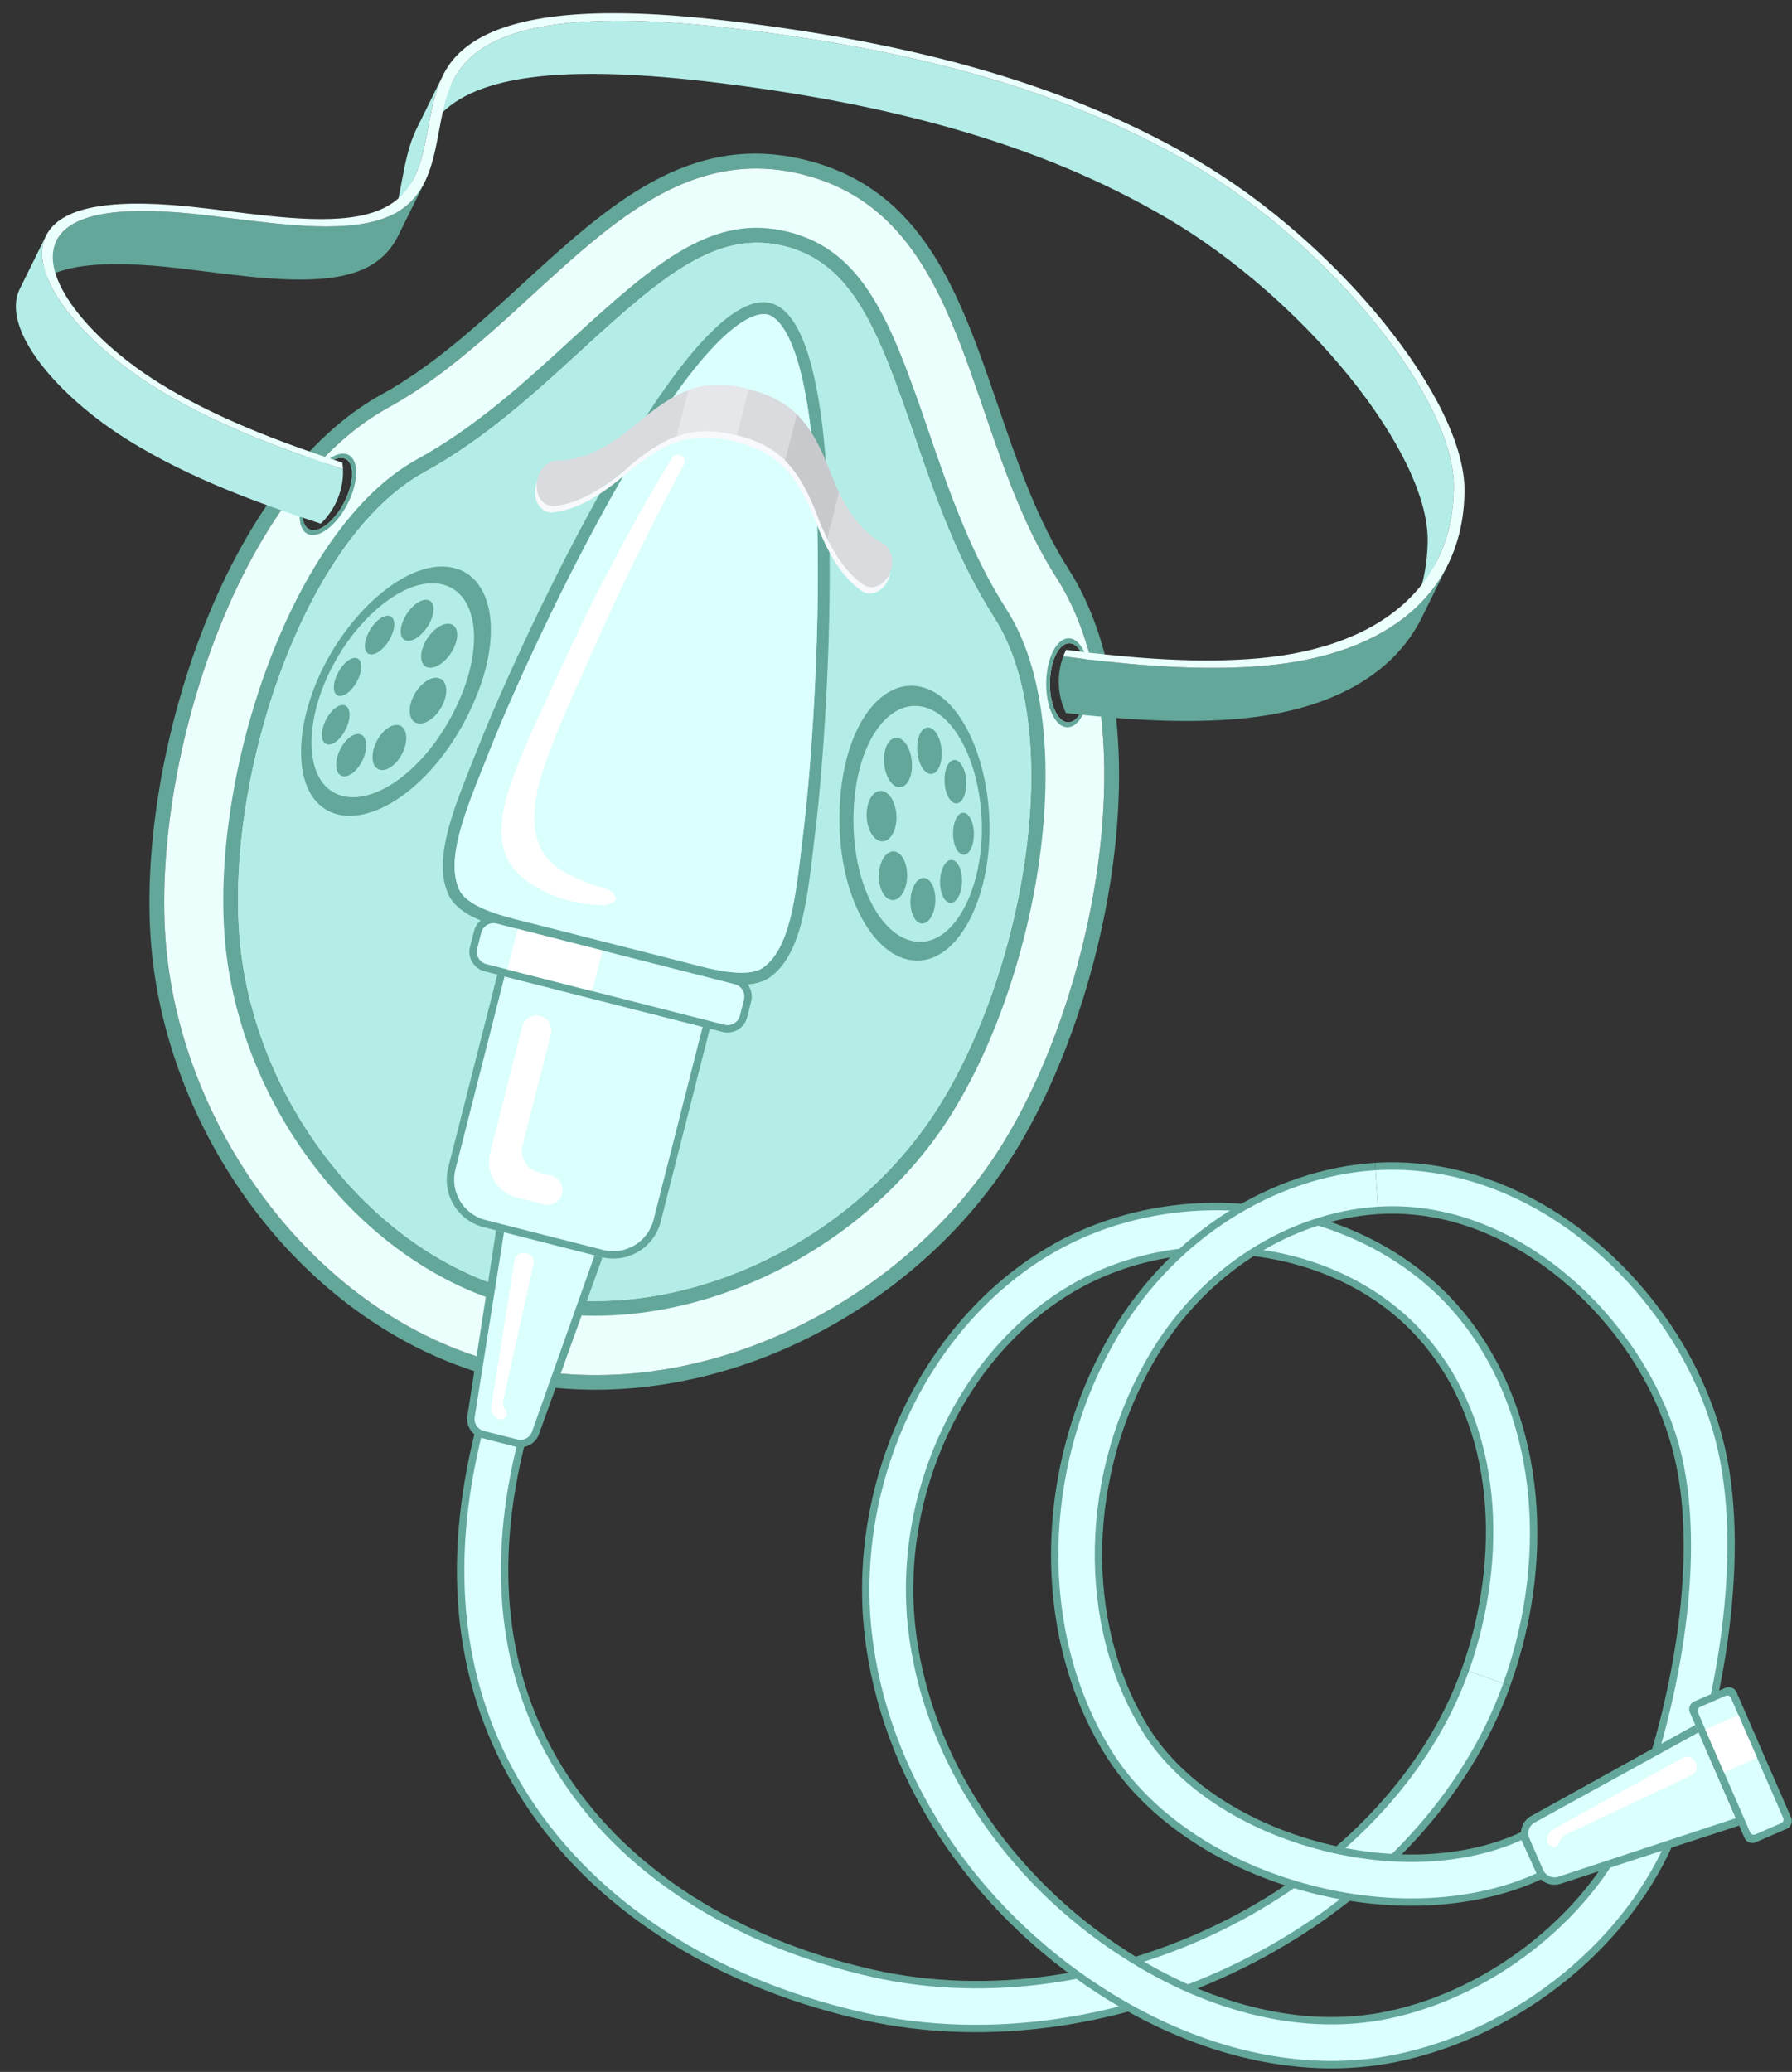 <?xml version="1.0" encoding="UTF-8"?><svg xmlns="http://www.w3.org/2000/svg" xmlns:xlink="http://www.w3.org/1999/xlink" height="705.7" preserveAspectRatio="xMidYMid meet" version="1.0" viewBox="-5.4 -4.5 610.5 705.7" width="610.5" zoomAndPan="magnify"><rect x="-5.4" y="-4.5" width="610.5" height="705.7" fill="#333333" stroke="none"/><defs><clipPath id="a"><path d="M 570 570 L 605.051 570 L 605.051 624 L 570 624 Z M 570 570"/></clipPath></defs><g><g id="change1_2"><path d="M 333.531 389.238 C 298.383 442.301 227.84 475.824 165.211 459.883 C 102.578 443.941 56.652 380.773 51.148 317.363 C 45.934 257.316 74.629 163.055 127 134.266 C 178.641 105.883 211.137 40.441 268.273 54.984 C 325.406 69.527 322.66 142.539 354.445 192.16 C 386.68 242.484 366.816 338.992 333.531 389.238 Z M 373.551 291.422 C 379.348 249.676 374.07 213.457 358.688 189.441 C 347.973 172.715 341.191 152.918 334.629 133.773 C 321.676 95.973 309.441 60.266 269.516 50.105 C 229.59 39.941 201.77 65.453 172.32 92.461 C 157.406 106.137 141.984 120.281 124.574 129.852 C 99.582 143.59 77.633 172.875 62.766 212.316 C 49.637 247.145 43.418 286.578 46.129 317.801 C 48.938 350.172 61.953 382.742 82.781 409.516 C 104.41 437.324 133.242 456.945 163.969 464.766 C 194.691 472.586 229.398 469.137 261.688 455.055 C 292.781 441.496 319.785 419.109 337.73 392.023 C 355.039 365.895 368.43 328.289 373.551 291.422" fill="#63a79a"/></g><g id="change2_1"><path d="M 358.457 241.555 C 354.914 241.492 352.148 235.398 352.281 227.949 C 352.414 220.5 355.395 214.512 358.938 214.574 C 362.48 214.637 365.246 220.727 365.113 228.18 C 364.98 235.629 362 241.617 358.457 241.555 Z M 111.789 166.734 C 108.344 173.344 103.004 177.371 99.863 175.73 C 96.719 174.094 96.969 167.41 100.414 160.801 C 103.859 154.195 109.199 150.168 112.34 151.805 C 115.48 153.445 115.234 160.129 111.789 166.734 Z M 354.445 192.16 C 322.66 142.539 325.406 69.527 268.273 54.984 C 211.137 40.441 178.641 105.883 127 134.266 C 74.629 163.055 45.934 257.316 51.148 317.363 C 56.652 380.773 102.578 443.941 165.211 459.883 C 227.84 475.824 298.383 442.301 333.531 389.238 C 366.816 338.992 386.68 242.484 354.445 192.16" fill="#ebfffd"/></g><g id="change1_3"><path d="M 358.457 241.555 C 354.914 241.492 352.148 235.398 352.281 227.949 C 352.414 220.5 355.395 214.512 358.938 214.574 C 362.48 214.637 365.246 220.727 365.113 228.18 C 364.98 235.629 362 241.617 358.457 241.555 Z M 365.906 228.191 C 366.055 219.82 362.844 212.973 358.734 212.902 C 354.625 212.828 351.172 219.555 351.023 227.93 C 350.875 236.301 354.086 243.145 358.195 243.219 C 362.305 243.293 365.758 236.562 365.906 228.191" fill="#63a79a"/></g><g id="change1_4"><path d="M 111.789 166.734 C 108.344 173.344 103.004 177.371 99.863 175.73 C 96.719 174.094 96.969 167.41 100.414 160.801 C 103.859 154.195 109.199 150.168 112.34 151.805 C 115.48 153.445 115.234 160.129 111.789 166.734 Z M 113.32 150.434 C 109.676 148.531 103.582 153.012 99.711 160.434 C 95.836 167.859 95.652 175.418 99.297 177.32 C 102.941 179.219 109.035 174.742 112.906 167.316 C 116.777 159.895 116.965 152.336 113.32 150.434" fill="#63a79a"/></g><g id="change1_5"><path d="M 312.531 375.328 C 281.488 422.188 220.824 448.043 171.426 435.469 C 122.023 422.895 81.105 371.184 76.242 315.184 C 71.48 260.336 97.918 179 139.137 156.344 C 159.734 145.023 176.52 129.629 192.75 114.742 C 220.789 89.027 239.137 73.566 262.059 79.398 C 284.98 85.234 293.699 107.586 306.031 143.574 C 313.172 164.41 320.555 185.957 333.234 205.746 C 358.602 245.355 342.938 329.43 312.531 375.328 Z M 337.477 203.031 C 325.125 183.75 317.844 162.496 310.797 141.941 C 297.922 104.355 288.734 80.992 263.301 74.516 C 237.867 68.043 218.629 84.172 189.348 111.027 C 173.336 125.715 156.773 140.898 136.711 151.93 C 93.871 175.477 66.332 259.258 71.223 315.621 C 76.262 373.652 118.805 427.273 170.18 440.352 C 221.559 453.43 284.562 426.672 316.73 378.109 C 347.973 330.945 363.844 244.195 337.477 203.031" fill="#63a79a"/></g><g id="change3_1"><path d="M 171.426 435.469 C 122.023 422.895 81.105 371.184 76.242 315.184 C 71.48 260.336 97.918 179 139.137 156.344 C 159.734 145.023 176.52 129.629 192.75 114.742 C 220.789 89.027 239.137 73.566 262.059 79.398 C 284.98 85.234 293.699 107.586 306.031 143.574 C 313.172 164.41 320.555 185.957 333.234 205.746 C 358.602 245.355 342.938 329.43 312.531 375.328 C 281.488 422.188 220.824 448.043 171.426 435.469" fill="#b4ede7"/></g><g id="change1_6"><path d="M 254.68 325.012 C 250.066 328.395 240.062 326.375 232.941 324.562 C 228.293 323.379 223.398 321.887 218.211 320.305 C 212.867 318.676 207.344 316.992 201.934 315.613 C 196.52 314.234 190.859 313.074 185.391 311.949 C 180.082 310.859 175.066 309.832 170.418 308.648 C 163.297 306.836 153.547 303.824 151.109 298.648 C 146.391 288.609 152.738 272.789 159.457 256.043 C 160.133 254.352 160.816 252.652 161.488 250.945 C 168.738 232.633 186.562 193.141 205.949 159.418 C 238.309 103.117 252.547 101.727 256.141 102.645 C 259.734 103.559 271.574 111.586 273.082 176.504 C 273.984 215.391 270.758 258.598 268.371 278.152 C 268.148 279.973 267.934 281.793 267.723 283.602 C 265.613 301.523 263.621 318.453 254.68 325.012 Z M 272.371 278.641 C 277.246 238.754 285.219 105.887 257.137 98.738 C 229.051 91.59 172.531 212.102 157.742 249.461 C 150.031 268.945 141.477 287.629 147.465 300.367 C 152.906 311.938 179.039 313.945 200.938 319.52 C 222.836 325.094 246.75 335.824 257.062 328.262 C 268.41 319.941 269.832 299.438 272.371 278.641" fill="#63a79a"/></g><g id="change4_1"><path d="M 232.941 324.562 C 228.293 323.379 175.066 309.832 170.418 308.648 C 163.297 306.836 153.547 303.824 151.109 298.648 C 146.391 288.609 152.738 272.789 159.457 256.043 C 160.133 254.352 160.816 252.652 161.488 250.945 C 168.738 232.633 186.562 193.141 205.949 159.418 C 238.309 103.117 252.547 101.727 256.141 102.645 C 259.734 103.559 271.574 111.586 273.082 176.504 C 273.984 215.391 270.758 258.598 268.371 278.152 C 268.148 279.973 267.934 281.793 267.723 283.602 C 265.613 301.523 263.621 318.453 254.68 325.012 C 250.066 328.395 240.062 326.375 232.941 324.562" fill="#dbfffc"/></g><g id="change5_1"><path d="M 204.309 301.863 C 204.477 301.383 204.383 300.805 203.863 300.129 C 202.262 298.031 197.91 297.473 195.586 296.527 C 190.633 294.516 185.16 292.426 181.496 288.367 C 174.391 280.508 176.301 268.312 179.359 258.656 C 183.48 245.645 189.488 233.168 194.957 220.719 C 204.297 199.477 214.316 178.527 225.246 158.117 C 226.027 156.656 226.801 155.227 227.559 153.832 C 228.992 151.203 225.145 148.961 223.562 151.508 C 220.027 157.203 216.168 163.754 211.969 171.277 C 201.422 190.191 191.785 209.625 182.84 229.344 C 177.594 240.895 171.816 252.473 167.926 264.574 C 165.039 273.555 163.34 284.934 170.547 292.402 C 177.805 299.93 190.102 303.934 200.379 303.738 C 201.609 303.715 203.863 303.117 204.309 301.863" fill="#fff"/></g><g id="change1_7"><path d="M 107.992 265.246 C 98.461 259.551 98.504 241.52 106.93 224.285 C 115.355 207.047 130.734 193.535 142.734 194.188 C 156.719 194.941 160.855 214.117 149.719 236.895 C 138.586 259.672 119.105 271.887 107.992 265.246 Z M 145.531 188.465 C 131.527 188.184 113.969 203.902 104.371 223.531 C 94.777 243.16 94.48 263.965 105.195 270.969 C 117.996 279.34 141.121 265.418 154.395 238.273 C 167.664 211.125 162.262 188.797 145.531 188.465" fill="#63a79a"/></g><g id="change1_8"><path d="M 141.133 207.371 C 139.195 211.332 135.602 214.176 133.176 213.738 C 130.816 213.316 130.441 209.941 132.277 206.191 C 134.109 202.441 137.535 199.57 139.992 199.789 C 142.527 200.016 143.066 203.41 141.133 207.371" fill="#63a79a"/></g><g id="change1_9"><path d="M 128.883 207.562 C 129.184 210.43 127.098 214.703 124.262 217.012 C 121.484 219.273 119.113 218.723 118.922 215.879 C 118.73 213.086 120.703 209.047 123.375 206.766 C 126.098 204.438 128.582 204.754 128.883 207.562" fill="#63a79a"/></g><g id="change1_10"><path d="M 116.051 219.648 C 118.039 220.133 118.254 223.473 116.48 227.098 C 114.707 230.727 111.691 233.113 109.789 232.453 C 107.941 231.809 107.848 228.5 109.535 225.051 C 111.223 221.602 114.117 219.176 116.051 219.648" fill="#63a79a"/></g><g id="change1_11"><path d="M 108.715 236.75 C 111.293 234.723 113.535 235.531 113.684 238.652 C 113.832 241.84 111.742 246.113 109.062 248.102 C 106.441 250.051 104.312 249.008 104.262 245.863 C 104.211 242.781 106.188 238.742 108.715 236.75" fill="#63a79a"/></g><g id="change1_12"><path d="M 110.43 250.879 C 112.262 247.129 115.426 244.797 117.555 245.691 C 119.742 246.617 120 250.598 118.062 254.559 C 116.129 258.516 112.82 260.781 110.734 259.645 C 108.707 258.539 108.598 254.629 110.43 250.879" fill="#63a79a"/></g><g id="change1_13"><path d="M 121.52 253.91 C 121.277 250.336 123.512 245.766 126.566 243.59 C 129.688 241.367 132.578 242.41 132.965 246.043 C 133.359 249.762 130.98 254.629 127.711 256.793 C 124.516 258.906 121.77 257.562 121.52 253.91" fill="#63a79a"/></g><g id="change1_14"><path d="M 136.504 241.762 C 133.867 240.844 133.418 236.789 135.426 232.684 C 137.434 228.574 141.234 225.773 143.996 226.441 C 146.848 227.137 147.504 231.254 145.371 235.613 C 143.238 239.973 139.23 242.715 136.504 241.762" fill="#63a79a"/></g><g id="change1_15"><path d="M 145.004 221.418 C 141.609 223.938 138.555 223.23 138.121 219.957 C 137.691 216.754 139.926 212.184 143.164 209.637 C 146.477 207.031 149.676 207.441 150.258 210.668 C 150.855 213.973 148.477 218.84 145.004 221.418" fill="#63a79a"/></g><g id="change1_16"><path d="M 285.426 271.438 C 286.535 246.109 299.336 231.242 311.98 237.266 C 322.832 242.434 329.875 261.652 329.035 280.816 C 328.195 299.984 319.613 315.844 308.52 316.289 C 295.586 316.809 284.316 296.766 285.426 271.438 Z M 280.66 270.41 C 279.34 300.602 292.992 323.883 308.238 322.652 C 321 321.621 330.688 303.207 331.645 281.379 C 332.602 259.551 324.691 237.352 312.262 230.902 C 297.406 223.195 281.984 240.223 280.66 270.41" fill="#63a79a"/></g><g id="change1_17"><path d="M 307.086 249.613 C 306.891 254.016 308.688 258.234 311.027 259.012 C 313.301 259.766 315.242 256.98 315.426 252.809 C 315.609 248.637 313.973 244.48 311.711 243.496 C 309.379 242.484 307.277 245.211 307.086 249.613" fill="#63a79a"/></g><g id="change1_18"><path d="M 317.754 255.637 C 316.113 258.012 315.906 262.762 317.289 266.145 C 318.648 269.457 320.992 270.109 322.527 267.703 C 324.027 265.344 324.227 260.848 322.969 257.57 C 321.691 254.223 319.355 253.312 317.754 255.637" fill="#63a79a"/></g><g id="change1_19"><path d="M 323.242 272.387 C 321.266 271.859 319.48 274.691 319.305 278.727 C 319.129 282.758 320.633 286.297 322.621 286.625 C 324.551 286.941 326.215 284.086 326.383 280.246 C 326.551 276.41 325.164 272.898 323.242 272.387" fill="#63a79a"/></g><g id="change1_20"><path d="M 321.508 290.914 C 320.215 287.898 317.855 287.539 316.238 290.211 C 314.582 292.938 314.375 297.691 315.777 300.719 C 317.148 303.684 319.52 303.785 321.066 301.047 C 322.582 298.363 322.777 293.871 321.508 290.914" fill="#63a79a"/></g><g id="change1_21"><path d="M 313.25 302.504 C 313.43 298.332 311.77 294.773 309.473 294.543 C 307.105 294.309 304.977 297.68 304.785 302.086 C 304.594 306.488 306.414 310.059 308.793 310.055 C 311.098 310.055 313.066 306.676 313.25 302.504" fill="#63a79a"/></g><g id="change1_22"><path d="M 302.059 299.863 C 303.98 296.84 304.203 291.758 302.562 288.387 C 300.883 284.941 297.844 284.477 295.77 287.48 C 293.645 290.559 293.406 295.973 295.242 299.438 C 297.039 302.82 300.094 302.953 302.059 299.863" fill="#63a79a"/></g><g id="change1_23"><path d="M 294.703 282.031 C 297.461 282.484 299.793 279.137 299.996 274.57 C 300.195 270.004 298.195 265.727 295.449 264.996 C 292.613 264.238 290.07 267.539 289.859 272.391 C 289.645 277.238 291.855 281.562 294.703 282.031" fill="#63a79a"/></g><g id="change1_24"><path d="M 296.969 260.098 C 298.742 263.934 301.766 264.77 303.715 262.105 C 305.617 259.496 305.84 254.418 304.215 250.633 C 302.555 246.762 299.547 245.59 297.492 248.145 C 295.387 250.758 295.152 256.176 296.969 260.098" fill="#63a79a"/></g><g id="change1_25"><path d="M 199.395 423.672 L 159.367 413.484 C 150.434 411.211 145.031 402.121 147.309 393.184 L 164.66 325.008 L 237.047 343.434 L 219.695 411.609 C 217.418 420.547 208.332 425.945 199.395 423.672" fill="#63a79a"/></g><g id="change4_2"><path d="M 159.988 411.043 C 152.414 409.113 147.82 401.383 149.746 393.809 L 166.48 328.07 L 233.984 345.25 L 217.254 410.988 C 215.324 418.566 207.59 423.16 200.016 421.23 L 159.988 411.043" fill="#dbfffc"/></g><g id="change5_2"><path d="M 178.074 394.852 C 174.031 393.824 171.586 389.711 172.617 385.668 L 182.281 347.688 C 182.969 344.992 181.34 342.25 178.645 341.562 C 175.945 340.875 173.203 342.504 172.52 345.203 L 161.59 388.133 C 159.887 394.836 163.934 401.648 170.637 403.355 L 179.953 405.727 C 182.648 406.414 185.391 404.785 186.078 402.09 C 186.766 399.391 185.137 396.648 182.438 395.965 L 178.074 394.852" fill="#fff"/></g><g id="change1_26"><path d="M 281.859 681.902 C 232.75 669.406 193.438 642.555 171.164 606.301 C 149.543 571.109 144.664 529.348 156.672 482.188 L 157.293 479.746 L 174.234 484.059 L 173.609 486.496 C 162.816 528.906 167.004 566.137 186.059 597.152 C 205.938 629.508 241.516 653.598 286.242 664.98 C 288.344 665.516 290.469 666.023 292.605 666.504 C 295.023 667.043 297.512 667.527 299.996 667.949 C 379.406 681.445 467.621 633.773 492.633 563.855 L 509.094 569.742 C 481.406 647.141 384.309 700.008 297.066 685.184 C 294.277 684.707 291.496 684.164 288.797 683.559 C 286.465 683.039 284.148 682.484 281.859 681.902" fill="#63a79a"/></g><g id="change4_3"><path d="M 495.004 564.703 C 469.609 635.699 380.113 684.121 299.574 670.434 C 297.031 670.004 294.504 669.508 292.059 668.961 C 243.609 658.117 205.188 633.102 183.914 598.473 C 164.488 566.852 160.199 528.969 171.172 485.875 L 159.113 482.809 C 147.281 529.285 152.059 570.391 173.312 604.98 C 195.336 640.832 233.926 667.105 282.48 679.465 C 284.742 680.039 287.039 680.586 289.344 681.102 C 291.996 681.695 294.738 682.23 297.488 682.699 C 383.602 697.332 479.418 645.215 506.719 568.891 L 495.004 564.703" fill="#dbfffc"/></g><g id="change1_27"><path d="M 170.238 488.238 L 158.801 485.328 C 155.449 484.473 153.297 481.215 153.828 477.801 L 163.609 414.562 L 199.848 423.785 L 178.207 484.008 C 177.039 487.258 173.59 489.09 170.238 488.238" fill="#63a79a"/></g><g id="change4_4"><path d="M 159.422 482.887 C 157.32 482.352 155.984 480.328 156.316 478.188 L 166.297 415.246 L 197.16 423.105 L 175.836 483.152 C 175.102 485.195 172.965 486.332 170.859 485.797 L 159.422 482.887" fill="#dbfffc"/></g><g id="change5_3"><path d="M 166.359 478.484 C 167.363 477.973 167.539 476.699 166.848 475.812 C 166.102 474.859 165.777 473.594 166.059 472.336 L 176.375 426.008 C 176.727 424.43 175.758 422.855 174.191 422.457 L 173.59 422.305 C 171.879 421.867 170.168 422.996 169.891 424.734 L 162.012 474.438 C 161.723 476.246 162.645 477.984 164.207 478.793 C 164.695 479.047 165.285 479.035 165.777 478.785 L 166.359 478.484" fill="#fff"/></g><g id="change6_1"><path d="M 245.668 143.785 C 261.461 147.805 267.277 156.172 273.559 172.316 C 278.02 183.773 282.91 190.52 288.594 194.566 C 292.105 197.062 296.988 194.355 298.289 189.25 C 299.223 185.578 297.898 181.98 295.219 180.5 C 288.395 176.73 282.691 169.785 277.559 156.598 C 271.277 140.457 265.461 132.086 249.668 128.066 C 233.879 124.051 224.77 128.617 211.531 139.793 C 200.719 148.918 192.391 152.293 184.598 152.344 C 181.535 152.359 178.648 154.891 177.715 158.562 C 176.418 163.664 179.41 168.379 183.688 167.863 C 190.613 167.027 198.137 163.441 207.531 155.508 C 220.77 144.336 229.879 139.766 245.668 143.785" fill="#dadbde"/></g><g id="change7_1"><path d="M 288.594 194.566 C 282.91 190.52 278.02 183.773 273.559 172.316 C 267.277 156.172 261.461 147.805 245.668 143.785 C 229.879 139.766 220.77 144.336 207.531 155.508 C 198.137 163.441 190.613 167.027 183.688 167.863 C 179.734 168.34 176.887 164.348 177.5 159.711 C 177.379 160.035 177.258 160.363 177.168 160.715 C 175.867 165.816 178.863 170.531 183.141 170.016 C 190.066 169.184 197.586 165.594 206.984 157.66 C 220.223 146.488 229.332 141.918 245.121 145.938 C 260.91 149.957 266.727 158.324 273.012 174.469 C 277.473 185.926 282.363 192.676 288.047 196.719 C 291.559 199.219 296.441 196.508 297.738 191.402 C 297.828 191.055 297.879 190.711 297.93 190.363 C 296.25 194.73 291.84 196.875 288.594 194.566" fill="#f8f9fc"/></g><g id="change8_1"><path d="M 229.098 128.445 L 225.094 144.16 C 231.164 141.938 237.527 141.711 245.668 143.785 L 249.668 128.066 C 241.527 125.996 235.164 126.223 229.098 128.445" fill="#e6e7eb"/></g><g id="change9_1"><path d="M 280.43 163.207 C 279.453 161.199 278.496 159.004 277.559 156.598 C 274.156 147.855 270.879 141.41 266.09 136.684 L 262.09 152.398 C 266.879 157.125 270.156 163.574 273.559 172.316 C 274.496 174.723 275.453 176.906 276.43 178.918 L 280.43 163.207" fill="#c8c9cc"/></g><g id="change1_28"><path d="M 159.68 326.336 C 156.012 325.402 153.785 321.66 154.723 317.996 L 156.098 312.59 C 157.031 308.926 160.773 306.699 164.441 307.633 L 245.547 328.277 C 249.215 329.211 251.438 332.953 250.504 336.621 L 249.129 342.027 C 248.195 345.691 244.453 347.914 240.785 346.984 L 159.68 326.336" fill="#63a79a"/></g><g id="change4_5"><path d="M 244.926 330.719 L 163.82 310.074 C 161.492 309.484 159.129 310.887 158.539 313.215 L 157.164 318.617 C 156.57 320.941 157.977 323.305 160.301 323.898 L 241.406 344.543 C 243.73 345.133 246.098 343.73 246.688 341.402 L 248.062 336 C 248.656 333.676 247.25 331.312 244.926 330.719" fill="#dbfffc"/></g><g id="change5_4"><path d="M 196.367 333.078 L 167.461 325.719 L 170.977 311.898 L 199.887 319.254 L 196.367 333.078" fill="#fff"/></g><g id="change1_29"><path d="M 416.707 695.91 C 400.539 691.793 384.512 684.684 369.066 674.773 C 324.426 646.121 294.535 600.199 289.113 551.941 C 283.336 500.504 307.98 447.398 349.227 421.801 L 353.551 419.215 C 378.621 405.242 409.465 401.488 438.562 408.895 C 460.867 414.57 479.734 426.133 493.137 442.336 C 519.629 474.367 525.746 523.188 509.094 569.742 L 492.633 563.855 C 504.066 531.895 506.664 486.113 479.664 453.477 C 468.555 440.039 452.828 430.434 434.195 425.691 C 408.816 419.23 381.863 422.824 360.254 435.555 C 323.461 457.234 301.352 504.289 306.484 549.988 C 311.324 593.074 338.25 634.223 378.512 660.062 C 392.375 668.965 406.676 675.328 421.016 678.977 C 437.094 683.07 452.609 683.621 467.125 680.613 C 503.148 673.156 537.176 645.559 549.875 613.5 C 563.445 579.238 573.445 528.52 565.195 492.445 C 556.539 454.578 524.238 420.473 488.395 411.348 C 480.336 409.297 472.18 408.516 464.148 409.023 L 463.051 391.574 C 472.875 390.953 482.871 391.914 492.762 394.434 C 509.348 398.656 525.598 407.344 539.754 419.559 C 560.898 437.805 576.383 462.949 582.238 488.551 C 591.32 528.277 580.688 583.164 566.125 619.938 C 551.148 657.746 512.789 689.008 470.672 697.734 C 453.539 701.277 435.387 700.664 416.707 695.91" fill="#63a79a"/></g><g id="change4_6"><path d="M 579.781 489.113 C 574.047 464.027 558.855 439.371 538.105 421.469 C 515.746 402.172 489.148 392.449 463.207 394.09 L 463.992 406.508 C 513.609 403.367 557.648 448.121 567.652 491.887 C 576.02 528.484 565.93 579.805 552.215 614.426 C 539.223 647.23 504.441 675.461 467.637 683.082 C 439.395 688.93 407.258 681.512 377.148 662.184 C 336.258 635.938 308.906 594.102 303.98 550.27 C 298.742 503.613 321.355 455.551 358.977 433.387 C 398.773 409.941 453.781 418.234 481.605 451.871 C 509.277 485.32 506.672 532.09 495.004 564.703 L 506.719 568.891 C 523.074 523.168 517.125 475.289 491.195 443.938 C 459.641 405.793 397.496 396.25 352.66 422.664 C 310.949 447.242 285.848 500.285 291.617 551.656 C 296.953 599.176 326.418 644.406 370.43 672.656 C 385.73 682.473 401.578 689.461 417.328 693.469 C 435.406 698.07 453.352 698.742 470.16 695.266 C 511.48 686.707 549.105 656.066 563.781 619.008 C 578.203 582.598 588.746 528.312 579.781 489.113" fill="#dbfffc"/></g><g id="change1_30"><path d="M 441.367 640.262 C 440.203 639.965 439.039 639.656 437.879 639.328 C 408.613 631.105 384.32 614.344 371.23 593.336 C 345.488 552.031 346.613 493.648 374.027 448.066 C 393.645 415.453 427.754 393.805 463.047 391.574 L 464.152 409.023 C 434.5 410.895 405.707 429.309 389.008 457.074 C 364.895 497.172 363.711 548.219 386.066 584.094 C 396.879 601.441 417.488 615.441 442.609 622.5 C 443.672 622.801 444.73 623.082 445.793 623.355 C 469.656 629.43 493.75 628.188 511.898 619.953 L 514.191 618.91 L 521.414 634.832 L 519.121 635.871 C 497.422 645.715 469.082 647.316 441.367 640.262" fill="#63a79a"/></g><g id="change4_7"><path d="M 512.938 622.246 C 493.363 631.129 467.461 632.121 441.926 624.926 C 416.211 617.699 395.07 603.301 383.93 585.426 C 361.086 548.766 362.258 496.664 386.852 455.777 C 403.969 427.309 433.527 408.43 463.992 406.508 L 463.207 394.09 C 428.727 396.27 395.383 417.445 376.188 449.363 C 349.246 494.156 348.117 551.48 373.371 592.004 C 386.133 612.484 409.891 628.848 438.559 636.902 C 439.703 637.227 440.844 637.531 441.988 637.82 C 469.219 644.754 496.773 643.246 518.082 633.578 L 512.938 622.246" fill="#dbfffc"/></g><g id="change1_31"><path d="M 518.02 633.438 L 513.305 622.613 C 511.926 619.445 513.18 615.746 516.199 614.07 L 572.152 583.023 L 587.09 617.309 L 526.246 637.137 C 522.961 638.207 519.398 636.605 518.02 633.438" fill="#63a79a"/></g><g id="change4_8"><path d="M 515.613 621.609 C 514.75 619.621 515.527 617.324 517.426 616.273 L 573.262 585.566 L 585.98 614.766 L 525.469 634.738 C 523.406 635.41 521.195 634.418 520.328 632.43 L 515.613 621.609" fill="#dbfffc"/></g><g id="change5_5"><path d="M 523.348 624.391 C 524.367 624.867 525.48 624.23 525.754 623.137 C 526.051 621.965 526.852 620.934 528.02 620.383 L 570.941 600.129 C 572.402 599.438 573.055 597.707 572.406 596.223 L 572.16 595.652 C 571.453 594.039 569.516 593.375 567.973 594.227 L 523.875 618.477 C 522.273 619.355 521.465 621.148 521.781 622.879 C 521.883 623.422 522.25 623.883 522.75 624.113 L 523.348 624.391" fill="#fff"/></g><g clip-path="url(#a)" id="change1_1"><path d="M 604.809 614.598 L 586.207 571.895 C 585.57 570.43 583.867 569.762 582.406 570.398 L 571.816 575.012 C 570.352 575.648 569.684 577.352 570.32 578.812 L 588.922 621.52 C 589.559 622.98 591.262 623.648 592.723 623.012 L 603.316 618.398 C 604.777 617.762 605.445 616.062 604.809 614.598" fill="#63a79a"/></g><g id="change4_9"><path d="M 573.023 578.715 C 572.727 578.027 573.039 577.227 573.727 576.926 L 582.508 573.105 C 583.191 572.805 583.996 573.121 584.297 573.809 L 602.105 614.695 C 602.406 615.387 602.09 616.184 601.402 616.484 L 592.625 620.309 C 591.938 620.605 591.133 620.289 590.836 619.605 L 573.023 578.715" fill="#dbfffc"/></g><g id="change5_6"><path d="M 581.93 599.16 L 575.57 584.559 L 586.84 579.652 L 593.199 594.254 L 581.93 599.16" fill="#fff"/></g><g id="change3_2"><path d="M 484.391 186.004 L 475.453 204.102 C 478.98 196.961 480.863 188.816 480.977 179.781 C 481.367 149.625 438.961 97.16 392.008 69.707 C 357.27 49.371 316.254 35.699 264.391 27.281 C 256.547 26.008 248.465 24.855 240.109 23.816 C 185.137 16.984 154.141 21.191 142.445 37.113 C 141.496 38.391 140.684 39.75 139.98 41.172 L 148.922 23.078 C 149.621 21.652 150.434 20.293 151.383 19.02 C 163.078 3.098 194.074 -1.109 249.047 5.723 C 257.402 6.758 265.488 7.91 273.328 9.184 C 325.191 17.605 366.207 31.273 400.945 51.609 C 447.898 79.066 490.305 131.531 489.914 161.688 C 489.805 170.723 487.918 178.863 484.391 186.004" fill="#b4ede7"/></g><g id="change3_3"><path d="M 135.762 55.863 L 126.824 73.957 C 129.297 68.953 130.395 63.055 131.531 56.98 C 132.68 50.945 133.863 44.734 136.531 39.332 L 145.469 21.238 C 142.801 26.637 141.617 32.848 140.473 38.887 C 139.332 44.957 138.234 50.855 135.762 55.863" fill="#b4ede7"/></g><g id="change1_32"><path d="M 425.574 222.234 C 404.57 224.09 381.258 222.27 356.836 219.043 C 355.922 221.531 355.367 224.277 355.316 227.195 C 355.246 231.312 356.148 235.148 357.742 238.359 C 378.578 240.777 398.473 241.934 416.637 240.332 C 447.754 237.559 469.336 225.355 478.953 205.883 L 487.895 187.789 C 478.273 207.262 456.688 219.465 425.574 222.234" fill="#63a79a"/></g><g id="change1_33"><path d="M 139.309 57.473 L 130.371 75.566 C 127.949 80.477 124.246 84.648 118.078 87.316 C 104.883 93.02 84.043 90.414 63.816 87.871 C 61.348 87.551 58.957 87.285 56.484 86.969 C 27.328 83.465 10.539 86.035 5.305 94.836 C 5.152 95.094 5.008 95.355 4.879 95.625 L 13.816 77.527 C 13.945 77.262 14.09 76.996 14.242 76.738 C 19.477 67.938 36.266 65.367 65.426 68.871 C 67.895 69.191 70.285 69.453 72.754 69.773 C 92.984 72.32 113.82 74.922 127.016 69.223 C 133.184 66.551 136.887 62.379 139.309 57.473" fill="#63a79a"/></g><g id="change3_4"><path d="M 108.883 167.035 C 110.824 163.141 111.617 159.07 111.449 155.316 C 90.062 148.289 67.344 139.883 47.145 127.289 C 23.367 112.527 3.508 89.5 10.281 75.785 L 1.344 93.883 C -5.43 107.598 14.43 130.625 38.207 145.387 C 58.832 158.246 82.094 166.742 103.875 173.859 C 105.82 171.984 107.555 169.711 108.883 167.035" fill="#b4ede7"/></g><g id="change2_2"><path d="M 493.535 162.934 C 493.969 132.043 450.457 78.211 402.344 50.07 C 366.707 29.23 324.938 15.273 272.062 6.688 C 264.23 5.414 256.152 4.262 247.82 3.223 C 212.512 -1.156 163.809 -4.465 147.949 17.105 C 143.438 23.312 141.926 31.238 140.473 38.887 C 138.277 50.602 136.227 61.684 124.176 66.91 C 111.629 72.348 91.273 69.781 71.547 67.32 C 69.074 67 66.605 66.68 64.215 66.414 C 33.82 62.754 16.363 65.547 10.738 74.938 C 2.68 88.535 22.871 112.223 47.145 127.289 C 67.344 139.883 90.062 148.289 111.449 155.316 C 111.414 154.551 111.324 153.805 111.207 153.07 C 90.258 146.176 68.137 137.98 48.641 125.848 C 25.836 111.637 6.723 89.395 14.242 76.738 C 19.477 67.941 36.266 65.367 65.426 68.871 C 67.895 69.191 70.285 69.453 72.754 69.773 C 92.984 72.32 113.82 74.922 127.016 69.223 C 139.715 63.727 141.961 51.855 144.121 40.34 C 145.504 32.805 146.945 24.988 151.383 19.02 C 163.078 3.098 194.074 -1.109 249.047 5.723 C 257.402 6.758 265.488 7.91 273.328 9.184 C 325.191 17.605 366.207 31.273 400.945 51.609 C 447.898 79.066 490.305 131.527 489.914 161.688 C 489.504 194.84 465.227 215.984 423.461 219.719 C 403.434 221.508 381.168 219.863 357.805 216.848 C 357.453 217.559 357.113 218.277 356.836 219.043 C 381.258 222.27 404.57 224.09 425.574 222.234 C 468.355 218.426 493.121 196.781 493.535 162.934" fill="#ebfffd"/></g></g></svg>